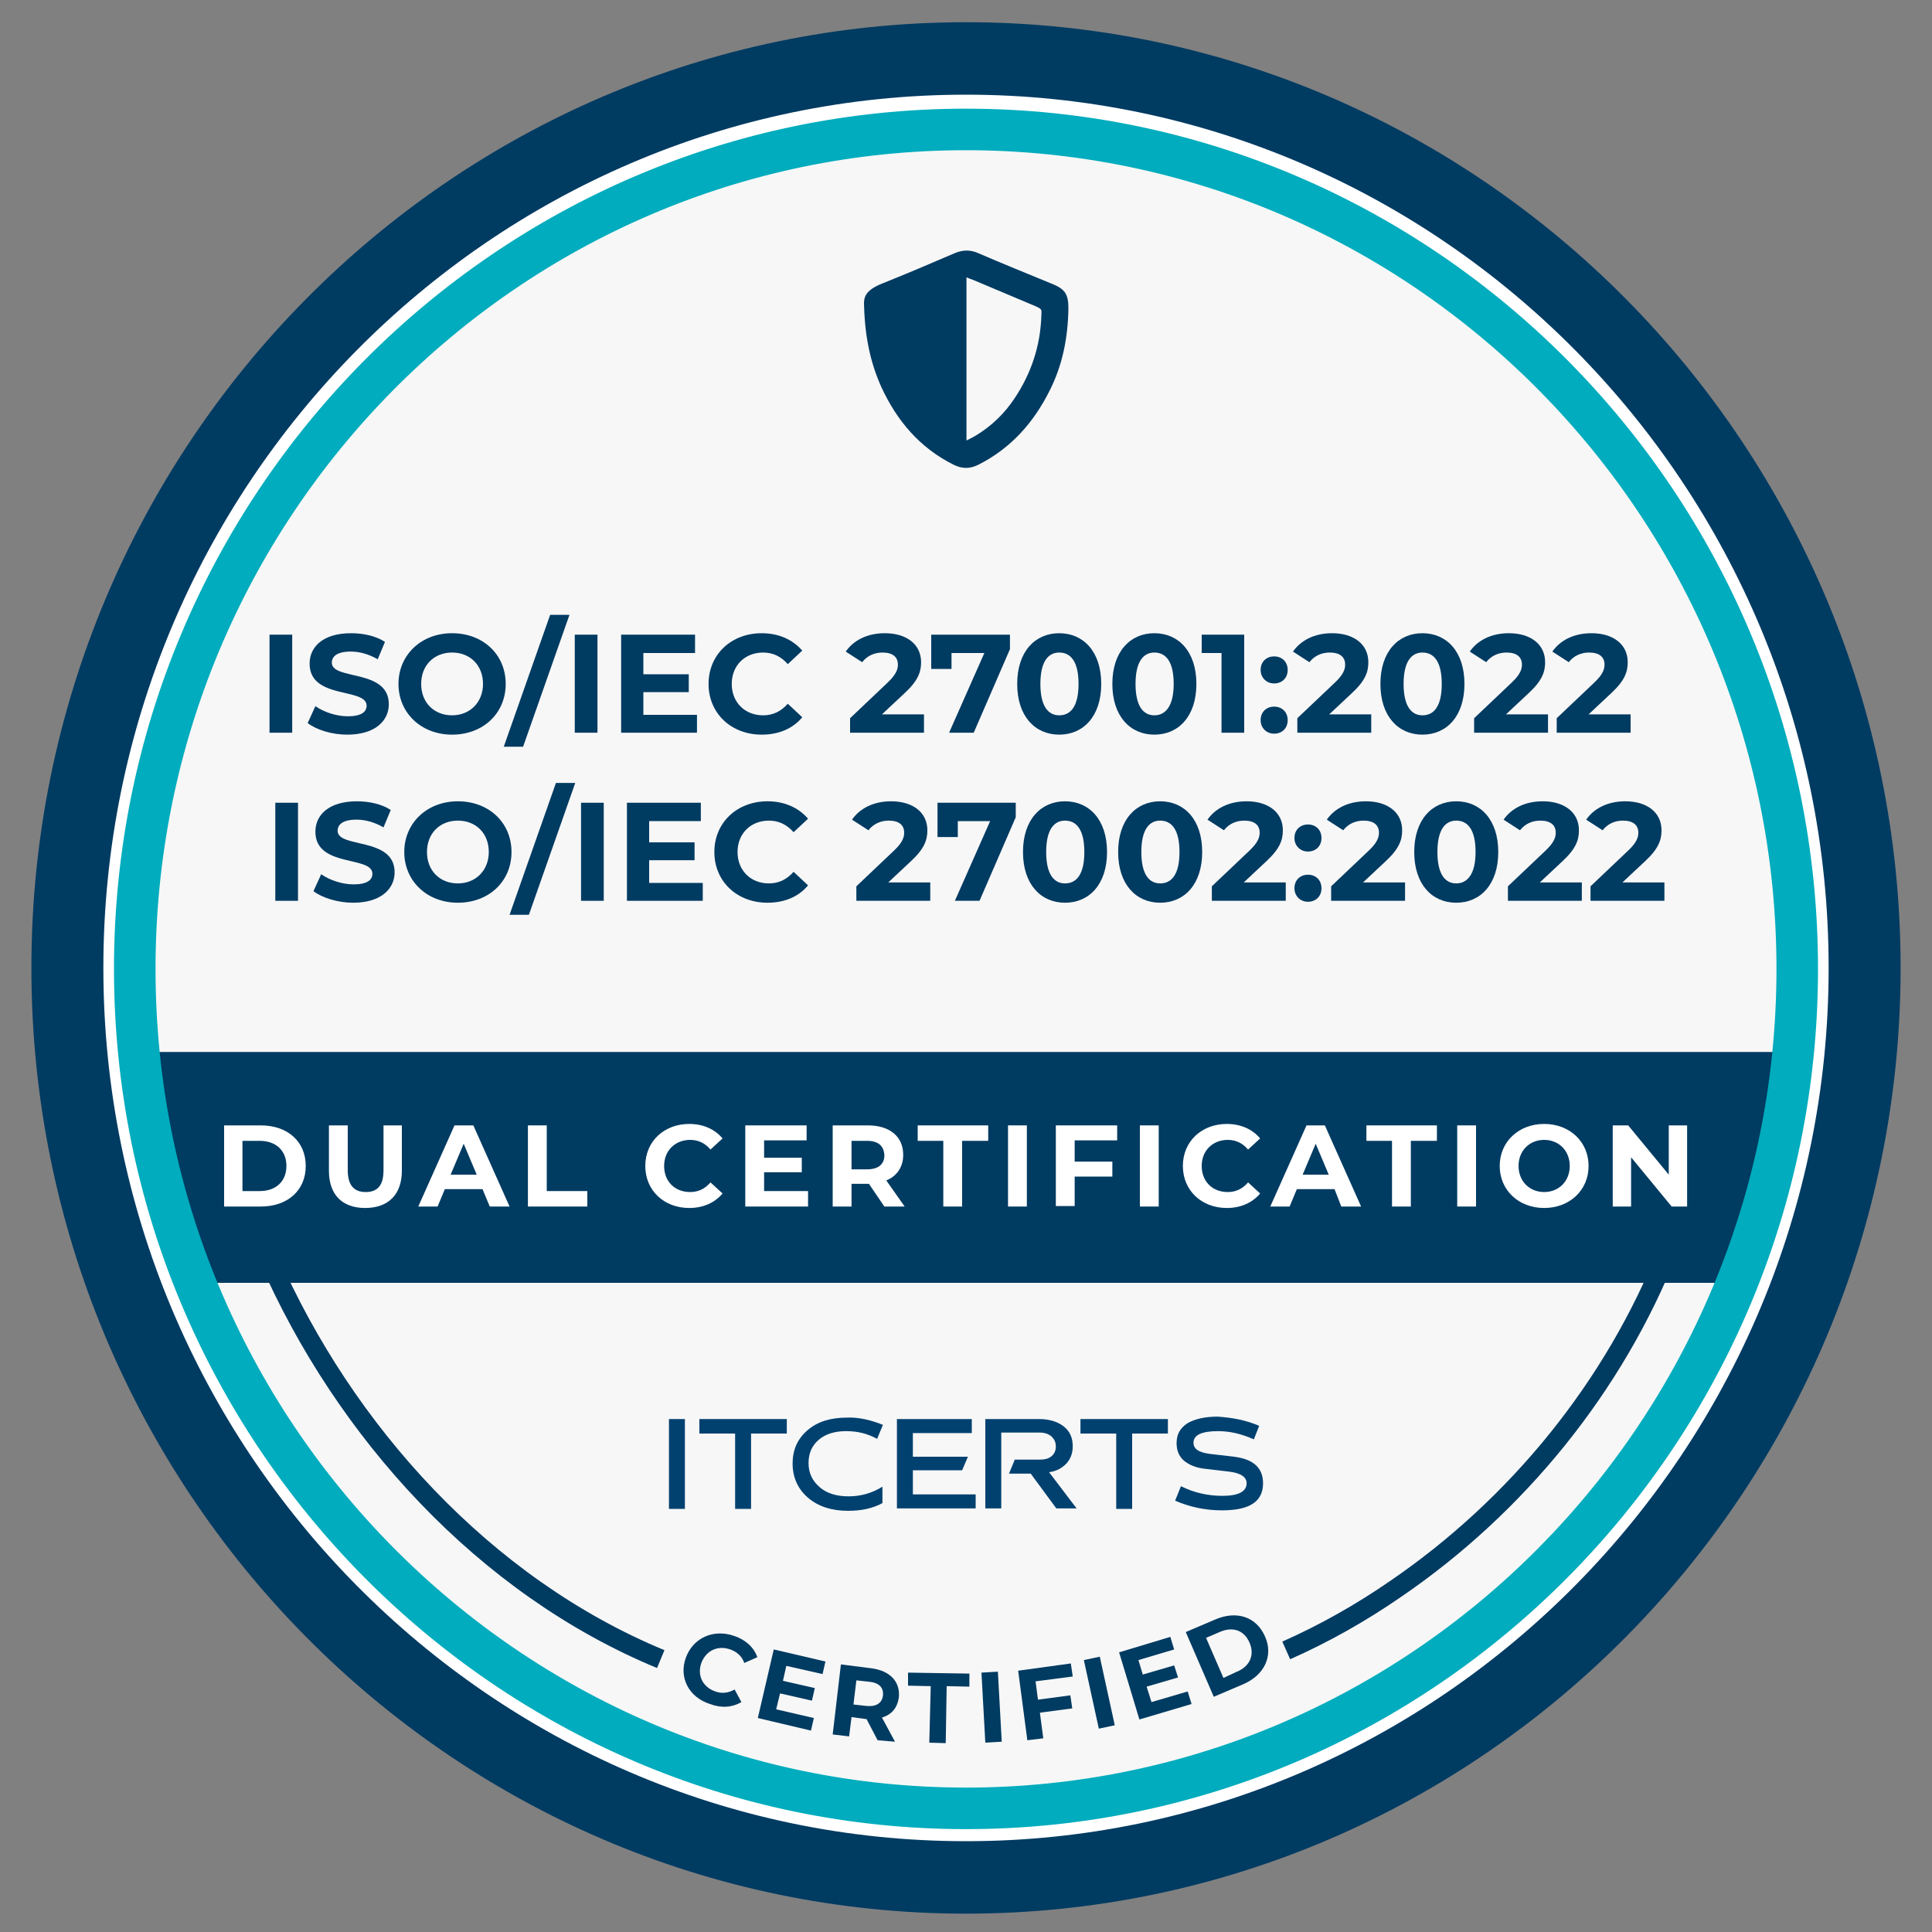 <?xml version="1.0" encoding="utf-8"?>
<!-- Generator: Adobe Illustrator 24.0.2, SVG Export Plug-In . SVG Version: 6.00 Build 0)  -->
<svg version="1.1" id="Camada_1" xmlns="http://www.w3.org/2000/svg" xmlns:xlink="http://www.w3.org/1999/xlink" x="0px" y="0px"
	 viewBox="0 0 400 400" style="enable-background:new 0 0 400 400;" xml:space="preserve">
<rect x="0" y="0" width="400" height="400" fill="#808080" stroke="none"/>
<style type="text/css">
	.st0{fill:#F7F7F7;stroke:#F7F7F7;stroke-width:0.75;stroke-miterlimit:10;}
	.st1{fill:#FFFFFF;}
	.st2{fill:#003B62;stroke:#003B62;stroke-width:6;stroke-miterlimit:10;}
	.st3{fill:#003B62;}
	.st4{fill:#00ACBD;stroke:#00ACBD;stroke-width:3;stroke-miterlimit:10;}
	.st5{fill:none;stroke:#003B62;stroke-width:4;stroke-miterlimit:10;}
	.st6{fill-rule:evenodd;clip-rule:evenodd;fill:#003B62;}
	.st7{fill:#014170;}
</style>
<title>Ativo 51</title>
<ellipse class="st0" cx="200" cy="200.2" rx="169.3" ry="174.4"/>
<g>
	<g>
		<ellipse class="st1" cx="200" cy="200.4" rx="186" ry="188.3"/>
	</g>
	<g>
		<path class="st2" d="M200,393.2C95,393.2,9.5,306.7,9.5,200.4S95,7.6,200,7.6s190.5,86.5,190.5,192.8S305,393.2,200,393.2z
			 M200,16.6C99.9,16.6,18.4,99,18.4,200.4c0,101.4,81.5,183.8,181.6,183.8s181.6-82.5,181.6-183.8C381.6,99,300.1,16.6,200,16.6z"
			/>
	</g>
</g>
<ellipse class="st0" cx="200" cy="203.9" rx="169.3" ry="174.4"/>
<g>
	<g>
		<g>
			<g>
				<g>
					<path class="st3" d="M363.5,260.2c1.3-1.8,2.4-3.8,3.3-5.9c-0.8-2.8-0.3-6.4,1.7-8.2c-3.2-2.9-2.7-10.8,1.7-12
						c0.2-2.1,0.4-4.2,0.6-6.3c-0.1-2-0.1-3.9-0.3-5.8c-0.1-1.8,0.2-3.2,0.9-4.2H28.7c0,3.3,0.1,6.6,0.1,9.8
						c0.9,2.7,1.3,5.8,1.3,8.8c1.4,0.5,2.7,1.9,3,4.5c1.1,7.9,3.7,15,6.8,21.9c0.4,1,0.7,1.9,0.7,2.8h321.5
						C361.9,263.9,362.2,261.9,363.5,260.2z"/>
				</g>
			</g>
		</g>
	</g>
</g>
<g id="ESSE_115_">
	<g>
		<path class="st4" d="M200,377.2c-96.4,0-174.9-79.2-174.9-176.6C25.1,103.2,103.6,24,200,24c96.4,0,174.9,79.2,174.9,176.6
			C374.9,298,296.4,377.2,200,377.2z M200,29.6c-93.4,0-169.3,76.7-169.3,171c0,94.3,76,171,169.3,171c93.4,0,169.3-76.7,169.3-171
			C369.3,106.3,293.4,29.6,200,29.6z"/>
	</g>
</g>
<g>
	<path class="st1" d="M46.4,233H54c5.5,0,9.3,3.3,9.3,8.4c0,5.1-3.8,8.4-9.3,8.4h-7.6V233z M53.8,246.6c3.3,0,5.5-2,5.5-5.2
		c0-3.2-2.2-5.2-5.5-5.2h-3.6v10.4H53.8z"/>
	<path class="st1" d="M68.1,242.4V233H72v9.3c0,3.2,1.4,4.5,3.7,4.5c2.4,0,3.7-1.3,3.7-4.5V233h3.8v9.4c0,4.9-2.8,7.7-7.6,7.7
		S68.1,247.3,68.1,242.4z"/>
	<path class="st1" d="M99.9,246.2h-7.8l-1.5,3.6h-4l7.5-16.8H98l7.5,16.8h-4.1L99.9,246.2z M98.7,243.2l-2.7-6.4l-2.7,6.4H98.7z"/>
	<path class="st1" d="M109.3,233h3.9v13.6h8.4v3.2h-12.3V233z"/>
	<path class="st1" d="M133.6,241.4c0-5.1,3.9-8.7,9.1-8.7c2.9,0,5.3,1.1,6.9,3l-2.5,2.3c-1.1-1.3-2.5-2-4.2-2
		c-3.1,0-5.4,2.2-5.4,5.4c0,3.2,2.2,5.4,5.4,5.4c1.7,0,3.1-0.7,4.2-2l2.5,2.3c-1.6,1.9-4,3-6.9,3
		C137.5,250.1,133.6,246.5,133.6,241.4z"/>
	<path class="st1" d="M167.3,246.7v3.1h-13V233H167v3.1h-8.8v3.6h7.8v3h-7.8v3.9H167.3z"/>
	<path class="st1" d="M183.1,249.8l-3.2-4.7h-0.2h-3.4v4.7h-3.9V233h7.3c4.5,0,7.3,2.3,7.3,6.1c0,2.5-1.3,4.4-3.5,5.3l3.8,5.4H183.1
		z M179.5,236.2h-3.2v5.9h3.2c2.4,0,3.6-1.1,3.6-2.9C183,237.2,181.8,236.2,179.5,236.2z"/>
	<path class="st1" d="M195.3,236.2H190V233h14.6v3.2h-5.4v13.6h-3.9V236.2z"/>
	<path class="st1" d="M208.7,233h3.9v16.8h-3.9V233z"/>
	<path class="st1" d="M222.5,236.1v4.4h7.8v3.1h-7.8v6.1h-3.9V233h12.7v3.1H222.5z"/>
	<path class="st1" d="M236,233h3.9v16.8H236V233z"/>
	<path class="st1" d="M244.9,241.4c0-5.1,3.9-8.7,9.1-8.7c2.9,0,5.3,1.1,6.9,3l-2.5,2.3c-1.1-1.3-2.5-2-4.2-2
		c-3.1,0-5.4,2.2-5.4,5.4c0,3.2,2.2,5.4,5.4,5.4c1.7,0,3.1-0.7,4.2-2l2.5,2.3c-1.6,1.9-4,3-6.9,3
		C248.8,250.1,244.9,246.5,244.9,241.4z"/>
	<path class="st1" d="M276.3,246.2h-7.8l-1.5,3.6h-4l7.5-16.8h3.8l7.5,16.8h-4.1L276.3,246.2z M275.1,243.2l-2.7-6.4l-2.7,6.4H275.1
		z"/>
	<path class="st1" d="M288.3,236.2h-5.4V233h14.6v3.2h-5.4v13.6h-3.9V236.2z"/>
	<path class="st1" d="M301.7,233h3.9v16.8h-3.9V233z"/>
	<path class="st1" d="M310.5,241.4c0-5,3.9-8.7,9.2-8.7c5.3,0,9.2,3.7,9.2,8.7c0,5-3.9,8.7-9.2,8.7
		C314.4,250.1,310.5,246.4,310.5,241.4z M325,241.4c0-3.2-2.3-5.4-5.3-5.4s-5.3,2.2-5.3,5.4s2.3,5.4,5.3,5.4S325,244.6,325,241.4z"
		/>
	<path class="st1" d="M349.3,233v16.8h-3.2l-8.4-10.2v10.2h-3.8V233h3.2l8.4,10.2V233H349.3z"/>
</g>
<g>
	<path class="st5" d="M136.8,343.5c-36.5-15.1-65.5-47.1-81.2-83"/>
	<path class="st5" d="M345.5,258.5c-11.2,28.5-31.4,53.3-56.6,70.5c-7.1,4.9-14.7,9.2-22.6,12.7"/>
</g>
<path class="st6" d="M178.9,63.4c-0.1-1.8,0.1-3.3,4-4.8c5-2,9.9-4.1,14.8-6.2c1.7-0.7,3.2-0.7,4.8,0c5.1,2.2,10.3,4.3,15.4,6.4
	c2.7,1.1,3.3,2.2,3.3,5.1c-0.1,6-1.2,11.7-3.9,17c-3.3,6.6-8,11.9-14.7,15.3c-1.8,0.9-3.4,0.9-5.2,0c-7-3.5-11.7-9.1-14.9-16
	C180.3,75.3,179.1,70.1,178.9,63.4z M200.1,91.2c0.8-0.4,1.4-0.7,1.9-1c3.3-2,6-4.6,8.1-7.8c3.4-5.1,5.3-10.8,5.5-17
	c0.1-1.4,0.1-1.4-1.2-2c-4.3-1.8-8.5-3.6-12.8-5.4c-0.5-0.2-0.9-0.3-1.5-0.6C200.1,68.8,200.1,79.8,200.1,91.2z"/>
<g>
	<g>
		<g>
			<path class="st7" d="M138.5,293.8h3.3v18.6h-3.3V293.8z"/>
			<path class="st7" d="M144.8,293.8h18.1v3h-7.4v15.6h-3.3v-15.6h-7.4V293.8z"/>
			<path class="st7" d="M182.8,295l-1.2,2.9c-2-1.1-4.1-1.6-6.4-1.6c-2.4,0-4.3,0.6-5.7,1.8c-1.4,1.2-2.1,2.8-2.1,4.8
				c0,2.1,0.8,3.7,2.3,5c1.5,1.3,3.5,1.9,6,1.9c2.6,0,4.9-0.7,7-2v3.4c-2,1.1-4.4,1.6-7.1,1.6c-3.4,0-6.2-0.9-8.3-2.7
				c-2.1-1.8-3.2-4.2-3.2-7.1c0-2.8,1-5.1,3.1-6.9c2.1-1.8,4.8-2.6,8.2-2.6C177.8,293.4,180.3,294,182.8,295z"/>
			<path class="st7" d="M185.7,293.8h15.5v2.9H189v4.9h11.4l-1.2,2.8H189v5h13v2.9h-16.3V293.8z"/>
			<path class="st7" d="M204.2,293.8h10.9c2.1,0,3.8,0.5,5.1,1.5c1.3,1,1.9,2.4,1.9,4.1c0,1.4-0.4,2.6-1.3,3.6
				c-0.9,0.9-2,1.6-3.6,1.8l5.7,7.5h-4.2l-5.3-7.2h-4.5l1.2-2.9h5.2c1,0,1.8-0.2,2.4-0.7c0.6-0.5,0.9-1.2,0.9-2
				c0-0.9-0.3-1.5-0.9-2.1c-0.6-0.5-1.4-0.8-2.4-0.8h-8v15.7h-3.3V293.8z"/>
			<path class="st7" d="M223.7,293.8h18.1v3h-7.4v15.6h-3.3v-15.6h-7.4V293.8z"/>
			<path class="st7" d="M260.7,295.2l-1.1,2.8c-2.5-1.1-4.9-1.7-7.4-1.7c-3.4,0-5.1,0.8-5.1,2.4c0,1.3,1.1,2,3.3,2.3l5.1,0.6
				c4,0.5,6,2.3,6,5.5c0,3.8-2.8,5.6-8.5,5.6c-3.5,0-6.7-0.7-9.7-2l1.2-3c2.8,1.4,5.7,2,8.6,2c3.3,0,5-0.9,5-2.6
				c0-1.3-1.2-2.1-3.5-2.4l-5.1-0.6c-1.9-0.2-3.3-0.8-4.4-1.7c-1-0.9-1.5-2.1-1.5-3.6c0-1.8,0.7-3.1,2.2-4.1
				c1.5-0.9,3.6-1.4,6.3-1.4C255.1,293.5,257.9,294,260.7,295.2z"/>
		</g>
	</g>
</g>
<g>
	<path class="st3" d="M142,343.2c1.5-4.1,5.7-6,10-4.5c2.4,0.8,4.1,2.4,4.8,4.4l-2.7,1.2c-0.5-1.4-1.5-2.3-2.9-2.8
		c-2.6-0.9-5,0.2-6,2.8c-0.9,2.6,0.3,5,2.9,5.9c1.4,0.5,2.7,0.3,4-0.4l1.4,2.6c-1.9,1.1-4.1,1.3-6.5,0.4
		C142.6,351.4,140.5,347.3,142,343.2z"/>
	<path class="st3" d="M168.5,355.7l-0.6,2.6l-11-2.6l3.3-14.2l10.7,2.5l-0.6,2.6l-7.5-1.7l-0.7,3.1l6.6,1.5l-0.6,2.6l-6.6-1.5
		l-0.8,3.3L168.5,355.7z"/>
	<path class="st3" d="M181.7,360.3l-2.3-4.4l-0.2,0l-2.9-0.4l-0.5,4l-3.4-0.4l1.7-14.5l6.3,0.8c3.9,0.5,6,2.8,5.7,6
		c-0.3,2.2-1.5,3.6-3.5,4.2l2.7,5L181.7,360.3z M180,348.2l-2.7-0.3l-0.6,5l2.7,0.3c2,0.2,3.2-0.6,3.4-2.1
		C183,349.5,182.1,348.4,180,348.2z"/>
	<path class="st3" d="M192.7,349.1l-4.7-0.1l0-2.7l12.7,0.2l0,2.7l-4.7-0.1l-0.2,11.8l-3.4-0.1L192.7,349.1z"/>
	<path class="st3" d="M203.2,346.3l3.4-0.2l0.8,14.5l-3.4,0.2L203.2,346.3z"/>
	<path class="st3" d="M214.4,348.1l0.5,3.8l6.7-0.9l0.4,2.7l-6.7,0.9l0.7,5.3l-3.3,0.4l-1.9-14.4l10.9-1.5l0.4,2.7L214.4,348.1z"/>
	<path class="st3" d="M224.4,343.7l3.3-0.7l3.1,14.2l-3.3,0.7L224.4,343.7z"/>
	<path class="st3" d="M245.9,350.2l0.8,2.6l-10.8,3.2l-4.2-13.9l10.6-3.2l0.8,2.6l-7.4,2.2l0.9,3l6.5-1.9l0.8,2.5l-6.5,1.9l1,3.2
		L245.9,350.2z"/>
	<path class="st3" d="M245.5,337.9l6.1-2.6c4.4-1.9,8.5-0.6,10.3,3.5c1.8,4-0.1,8-4.5,9.9l-6.1,2.6L245.5,337.9z M256.1,346.1
		c2.7-1.1,3.7-3.5,2.6-6c-1.1-2.6-3.5-3.4-6.2-2.2l-2.8,1.2l3.6,8.3L256.1,346.1z"/>
</g>
<g>
	<g>
		<path class="st3" d="M55.8,131.4h4.7v20.3h-4.7V131.4z"/>
		<path class="st3" d="M63.7,149.7l1.6-3.5c1.7,1.2,4.3,2.1,6.7,2.1c2.8,0,3.9-0.9,3.9-2.2c0-3.8-11.8-1.2-11.8-8.7
			c0-3.5,2.8-6.3,8.6-6.3c2.6,0,5.2,0.6,7,1.8l-1.5,3.6c-1.9-1.1-3.8-1.6-5.6-1.6c-2.8,0-3.9,1-3.9,2.3c0,3.7,11.8,1.2,11.8,8.6
			c0,3.4-2.8,6.3-8.6,6.3C68.7,152.1,65.5,151.1,63.7,149.7z"/>
		<path class="st3" d="M82.5,141.6c0-6,4.7-10.5,11.1-10.5c6.4,0,11.1,4.4,11.1,10.5s-4.7,10.5-11.1,10.5
			C87.2,152.1,82.5,147.6,82.5,141.6z M100,141.6c0-3.9-2.7-6.5-6.4-6.5s-6.4,2.6-6.4,6.5s2.7,6.5,6.4,6.5S100,145.4,100,141.6z"/>
		<path class="st3" d="M113.9,127.3h4l-9.6,27.3h-4L113.9,127.3z"/>
		<path class="st3" d="M119,131.4h4.7v20.3H119V131.4z"/>
		<path class="st3" d="M144.3,147.9v3.8h-15.7v-20.3h15.3v3.8h-10.7v4.4h9.4v3.7h-9.4v4.7H144.3z"/>
		<path class="st3" d="M146.7,141.6c0-6.1,4.7-10.5,11-10.5c3.5,0,6.4,1.3,8.4,3.6l-3,2.8c-1.4-1.6-3.1-2.4-5.1-2.4
			c-3.8,0-6.5,2.7-6.5,6.5c0,3.8,2.7,6.5,6.5,6.5c2,0,3.7-0.8,5.1-2.4l3,2.8c-1.9,2.3-4.8,3.6-8.4,3.6
			C151.4,152.1,146.7,147.7,146.7,141.6z"/>
		<path class="st3" d="M191.3,147.9v3.8H176v-3l7.8-7.4c1.8-1.7,2.1-2.8,2.1-3.7c0-1.6-1.1-2.5-3.2-2.5c-1.7,0-3.2,0.7-4.2,2
			l-3.4-2.2c1.6-2.3,4.4-3.8,8.1-3.8c4.5,0,7.5,2.3,7.5,6c0,2-0.6,3.8-3.4,6.4l-4.7,4.4H191.3z"/>
		<path class="st3" d="M209.1,131.4v3l-7.5,17.3h-5.1l7.3-16.5H197v3.3h-4.2v-7.1H209.1z"/>
		<path class="st3" d="M210.6,141.6c0-6.7,3.7-10.5,8.7-10.5c5,0,8.7,3.8,8.7,10.5c0,6.7-3.7,10.5-8.7,10.5
			C214.3,152.1,210.6,148.3,210.6,141.6z M223.3,141.6c0-4.6-1.6-6.5-4-6.5c-2.3,0-3.9,1.9-3.9,6.5s1.6,6.5,3.9,6.5
			C221.7,148.1,223.3,146.2,223.3,141.6z"/>
		<path class="st3" d="M230.3,141.6c0-6.7,3.7-10.5,8.7-10.5c5,0,8.7,3.8,8.7,10.5c0,6.7-3.7,10.5-8.7,10.5
			C234,152.1,230.3,148.3,230.3,141.6z M243,141.6c0-4.6-1.6-6.5-4-6.5c-2.3,0-3.9,1.9-3.9,6.5s1.6,6.5,3.9,6.5
			C241.3,148.1,243,146.2,243,141.6z"/>
		<path class="st3" d="M257.6,131.4v20.3h-4.7v-16.5h-4.1v-3.8H257.6z"/>
		<path class="st3" d="M261,138.7c0-1.7,1.2-2.8,2.8-2.8s2.8,1.1,2.8,2.8c0,1.7-1.2,2.8-2.8,2.8S261,140.3,261,138.7z M261,149.1
			c0-1.7,1.2-2.8,2.8-2.8s2.8,1.1,2.8,2.8c0,1.7-1.2,2.8-2.8,2.8S261,150.7,261,149.1z"/>
		<path class="st3" d="M283.9,147.9v3.8h-15.3v-3l7.8-7.4c1.8-1.7,2.1-2.8,2.1-3.7c0-1.6-1.1-2.5-3.2-2.5c-1.7,0-3.2,0.7-4.2,2
			l-3.4-2.2c1.6-2.3,4.4-3.8,8.1-3.8c4.5,0,7.5,2.3,7.5,6c0,2-0.6,3.8-3.4,6.4l-4.7,4.4H283.9z"/>
		<path class="st3" d="M285.8,141.6c0-6.7,3.7-10.5,8.7-10.5c5,0,8.7,3.8,8.7,10.5c0,6.7-3.7,10.5-8.7,10.5
			C289.5,152.1,285.8,148.3,285.8,141.6z M298.5,141.6c0-4.6-1.6-6.5-4-6.5c-2.3,0-3.9,1.9-3.9,6.5s1.6,6.5,3.9,6.5
			C296.9,148.1,298.5,146.2,298.5,141.6z"/>
		<path class="st3" d="M320.5,147.9v3.8h-15.3v-3l7.8-7.4c1.8-1.7,2.1-2.8,2.1-3.7c0-1.6-1.1-2.5-3.2-2.5c-1.7,0-3.2,0.7-4.2,2
			l-3.4-2.2c1.6-2.3,4.4-3.8,8.1-3.8c4.5,0,7.5,2.3,7.5,6c0,2-0.6,3.8-3.4,6.4l-4.7,4.4H320.5z"/>
		<path class="st3" d="M337.6,147.9v3.8h-15.3v-3l7.8-7.4c1.8-1.7,2.1-2.8,2.1-3.7c0-1.6-1.1-2.5-3.2-2.5c-1.7,0-3.2,0.7-4.2,2
			l-3.4-2.2c1.6-2.3,4.4-3.8,8.1-3.8c4.5,0,7.5,2.3,7.5,6c0,2-0.6,3.8-3.4,6.4l-4.7,4.4H337.6z"/>
		<path class="st3" d="M57,166.2h4.7v20.3H57V166.2z"/>
		<path class="st3" d="M64.9,184.5l1.6-3.5c1.7,1.2,4.3,2.1,6.7,2.1c2.8,0,3.9-0.9,3.9-2.2c0-3.8-11.8-1.2-11.8-8.7
			c0-3.5,2.8-6.3,8.6-6.3c2.6,0,5.2,0.6,7,1.8l-1.5,3.6c-1.9-1.1-3.8-1.6-5.6-1.6c-2.8,0-3.9,1-3.9,2.3c0,3.7,11.8,1.2,11.8,8.6
			c0,3.4-2.8,6.3-8.6,6.3C70,186.9,66.7,185.9,64.9,184.5z"/>
		<path class="st3" d="M83.7,176.4c0-6,4.7-10.5,11.1-10.5c6.4,0,11.1,4.4,11.1,10.5s-4.7,10.5-11.1,10.5
			C88.4,186.9,83.7,182.4,83.7,176.4z M101.2,176.4c0-3.9-2.7-6.5-6.4-6.5s-6.4,2.6-6.4,6.5c0,3.9,2.7,6.5,6.4,6.5
			S101.2,180.2,101.2,176.4z"/>
		<path class="st3" d="M115.1,162.1h4l-9.6,27.3h-4L115.1,162.1z"/>
		<path class="st3" d="M120.3,166.2h4.7v20.3h-4.7V166.2z"/>
		<path class="st3" d="M145.5,182.7v3.8h-15.7v-20.3h15.3v3.8h-10.7v4.4h9.4v3.7h-9.4v4.7H145.5z"/>
		<path class="st3" d="M147.9,176.4c0-6.1,4.7-10.5,11-10.5c3.5,0,6.4,1.3,8.4,3.6l-3,2.8c-1.4-1.6-3.1-2.4-5.1-2.4
			c-3.8,0-6.5,2.7-6.5,6.5s2.7,6.5,6.5,6.5c2,0,3.7-0.8,5.1-2.4l3,2.8c-1.9,2.3-4.8,3.6-8.4,3.6
			C152.6,186.9,147.9,182.5,147.9,176.4z"/>
		<path class="st3" d="M192.6,182.7v3.8h-15.3v-3l7.8-7.4c1.8-1.7,2.1-2.8,2.1-3.7c0-1.6-1.1-2.5-3.2-2.5c-1.7,0-3.2,0.7-4.2,2
			l-3.4-2.2c1.6-2.3,4.4-3.8,8.1-3.8c4.5,0,7.5,2.3,7.5,6c0,2-0.6,3.8-3.4,6.4l-4.7,4.4H192.6z"/>
		<path class="st3" d="M210.3,166.2v3l-7.5,17.3h-5.1L205,170h-6.7v3.3h-4.2v-7.1H210.3z"/>
		<path class="st3" d="M211.8,176.4c0-6.7,3.7-10.5,8.7-10.5c5,0,8.7,3.8,8.7,10.5c0,6.7-3.7,10.5-8.7,10.5
			C215.5,186.9,211.8,183.1,211.8,176.4z M224.5,176.4c0-4.6-1.6-6.5-4-6.5c-2.3,0-3.9,1.9-3.9,6.5s1.6,6.5,3.9,6.5
			C222.9,182.9,224.5,181,224.5,176.4z"/>
		<path class="st3" d="M231.5,176.4c0-6.7,3.7-10.5,8.7-10.5c5,0,8.7,3.8,8.7,10.5c0,6.7-3.7,10.5-8.7,10.5
			C235.2,186.9,231.5,183.1,231.5,176.4z M244.2,176.4c0-4.6-1.6-6.5-4-6.5c-2.3,0-3.9,1.9-3.9,6.5s1.6,6.5,3.9,6.5
			C242.6,182.9,244.2,181,244.2,176.4z"/>
		<path class="st3" d="M266.2,182.7v3.8h-15.3v-3l7.8-7.4c1.8-1.7,2.1-2.8,2.1-3.7c0-1.6-1.1-2.5-3.2-2.5c-1.7,0-3.2,0.7-4.2,2
			l-3.4-2.2c1.6-2.3,4.4-3.8,8.1-3.8c4.5,0,7.5,2.3,7.5,6c0,2-0.6,3.8-3.4,6.4l-4.7,4.4H266.2z"/>
		<path class="st3" d="M268,173.5c0-1.7,1.2-2.8,2.8-2.8s2.8,1.1,2.8,2.8c0,1.7-1.2,2.8-2.8,2.8S268,175.1,268,173.5z M268,183.9
			c0-1.7,1.2-2.8,2.8-2.8s2.8,1.1,2.8,2.8c0,1.7-1.2,2.8-2.8,2.8S268,185.5,268,183.9z"/>
		<path class="st3" d="M290.9,182.7v3.8h-15.3v-3l7.8-7.4c1.8-1.7,2.1-2.8,2.1-3.7c0-1.6-1.1-2.5-3.2-2.5c-1.7,0-3.2,0.7-4.2,2
			l-3.4-2.2c1.6-2.3,4.4-3.8,8.1-3.8c4.5,0,7.5,2.3,7.5,6c0,2-0.6,3.8-3.4,6.4l-4.7,4.4H290.9z"/>
		<path class="st3" d="M292.8,176.4c0-6.7,3.7-10.5,8.7-10.5c5,0,8.7,3.8,8.7,10.5c0,6.7-3.7,10.5-8.7,10.5
			C296.5,186.9,292.8,183.1,292.8,176.4z M305.5,176.4c0-4.6-1.6-6.5-4-6.5c-2.3,0-3.9,1.9-3.9,6.5s1.6,6.5,3.9,6.5
			C303.8,182.9,305.5,181,305.5,176.4z"/>
		<path class="st3" d="M327.5,182.7v3.8h-15.3v-3l7.8-7.4c1.8-1.7,2.1-2.8,2.1-3.7c0-1.6-1.1-2.5-3.2-2.5c-1.7,0-3.2,0.7-4.2,2
			l-3.4-2.2c1.6-2.3,4.4-3.8,8.1-3.8c4.5,0,7.5,2.3,7.5,6c0,2-0.6,3.8-3.4,6.4l-4.7,4.4H327.5z"/>
		<path class="st3" d="M344.6,182.7v3.8h-15.3v-3l7.8-7.4c1.8-1.7,2.1-2.8,2.1-3.7c0-1.6-1.1-2.5-3.2-2.5c-1.7,0-3.2,0.7-4.2,2
			l-3.4-2.2c1.6-2.3,4.4-3.8,8.1-3.8c4.5,0,7.5,2.3,7.5,6c0,2-0.6,3.8-3.4,6.4l-4.7,4.4H344.6z"/>
	</g>
</g>
</svg>
